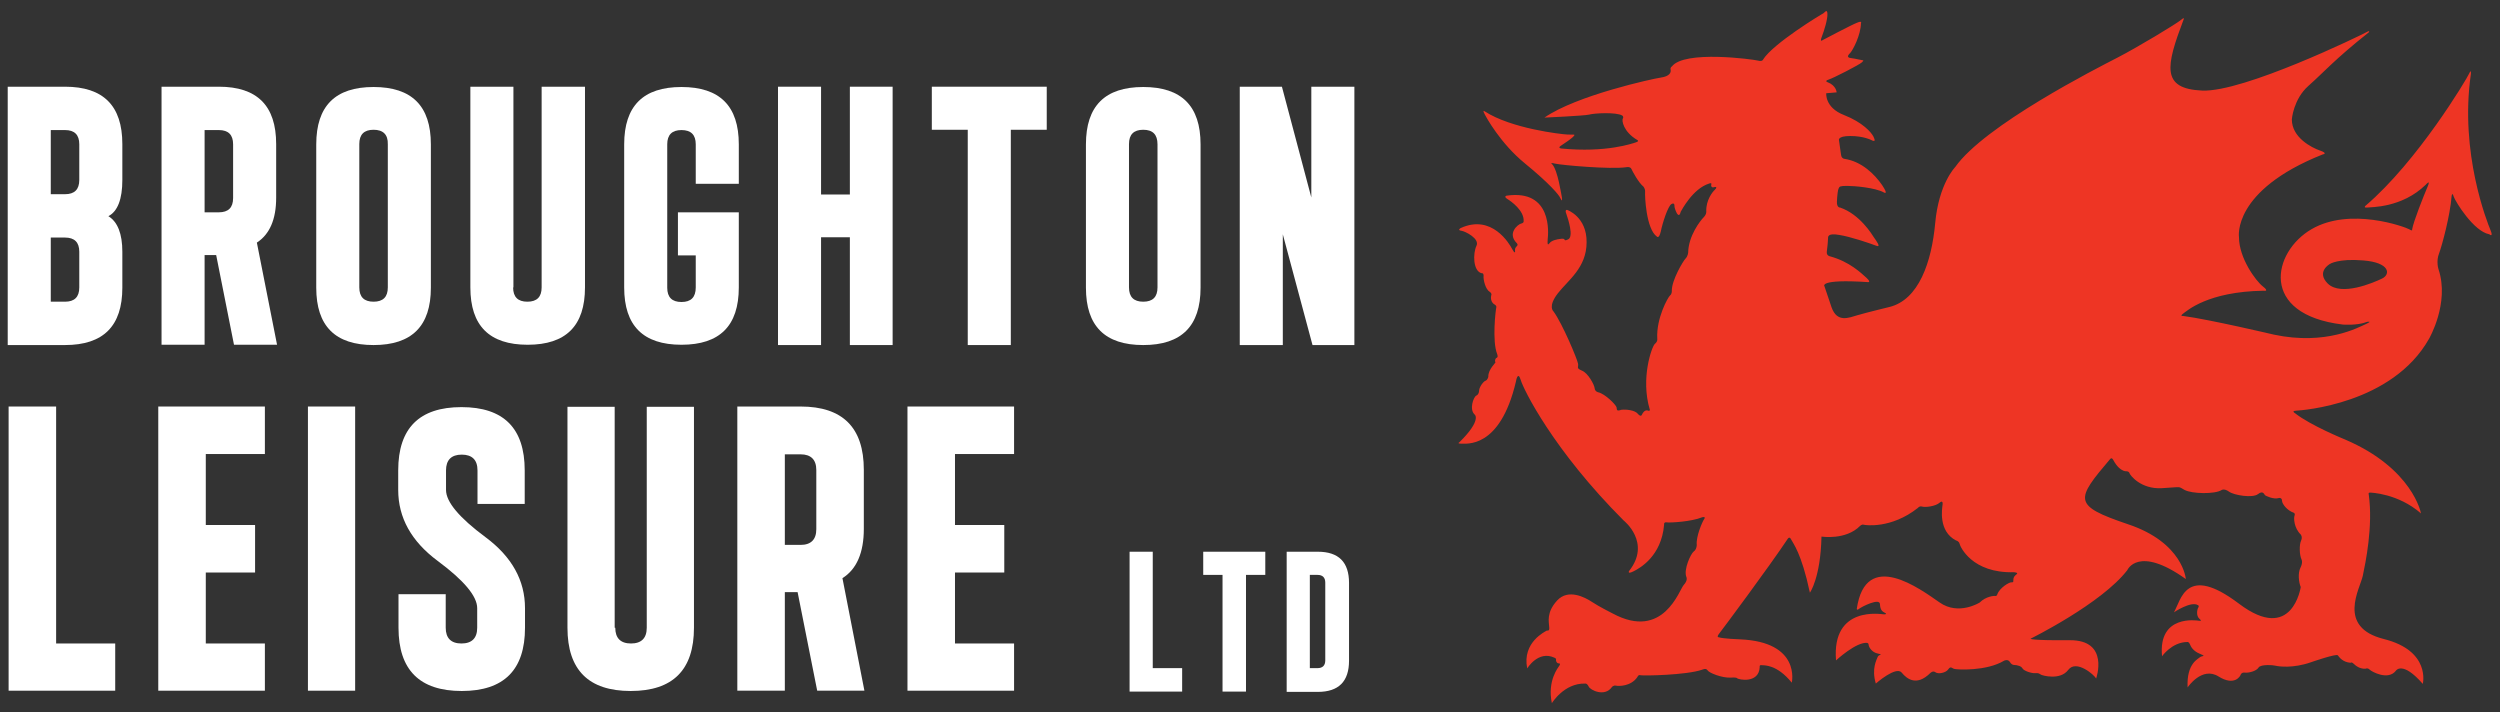 <?xml version="1.0" encoding="utf-8"?>
<!-- Generator: Adobe Illustrator 27.8.0, SVG Export Plug-In . SVG Version: 6.00 Build 0)  -->
<svg version="1.1" id="Layer_1" xmlns="http://www.w3.org/2000/svg" xmlns:xlink="http://www.w3.org/1999/xlink" x="0px" y="0px"
	 viewBox="0 0 841.9 239.9" style="enable-background:new 0 0 841.9 239.9;" xml:space="preserve">
<rect x="0" y="0" width="841.9" height="239.9" fill="#333333" stroke="none"/>
<style type="text/css">
	.st0{fill:#EE3524;}
	.st1{fill:#FFFFFF;}
</style>
<path class="st0" d="M838.7,77.5c-1-2.4-10.5-26-6.6-52.6c0,0,0.2-1.9-0.6-0.1c-0.8,1.8-17.3,29.5-34.9,44.5c0,0-0.8,0.7,0.5,0.6
	c1.3-0.2,11.7,0.2,19.8-7.7c0,0,1.8-2.1,0.6,0.7c-1.2,2.8-4.8,11.8-5.2,14.4c0,0,0.3,0.7-1-0.1c-1.4-0.8-19.9-7.6-32.9,0
	c-13.1,7.6-17.8,28.7,10.6,32.1c0,0,4.8,0.4,8.1-0.9c0,0,2.1-0.4-0.3,0.7c-2.5,1.1-13.5,7.3-31,3.6c0,0-21.6-5.1-30.6-6.3
	c0,0-1.3,0.2,0-0.8c1.3-0.9,8.2-7.4,27.1-7.7c0,0,2.1,0.4-0.2-1.4c-2.4-1.8-8.1-9.6-8.1-16.6c0,0-2.5-15.7,28.2-27.9
	c0,0,2-0.3-0.9-1.3c-2.9-1-9.5-4.4-9.5-10.5c0,0,0.5-6.8,5.6-11.3c5.1-4.5,8.7-8.8,20.3-18c0,0,0.7-0.9-0.9,0
	c-1.6,0.9-41.2,20.2-55.2,19.6c-13.9-0.6-12.2-8.2-6.3-23.8c0,0,0.6-1.2-0.7-0.1C733,8,719.7,16,712.9,19.5
	c-6.8,3.5-44.6,22.7-54.5,36.8c0,0-5.5,5.6-6.7,18.8c-1.2,13.1-5.5,25.9-15.5,28.3c0,0-7.4,1.8-10.5,2.7c-3.1,0.9-7,2.7-8.9-2.6
	l-2.4-7.1c0,0-2.1-2.5,14.6-1.4c0,0,1.3,0.2-0.4-1.4c-1.8-1.6-5.7-5.5-12.4-7.3c0,0-1.2-0.2-1-1.6c0.2-1.4,0.4-3.6,0.4-4.3
	c0-0.6-0.2-2,3.7-1.3c3.9,0.6,10.3,2.8,12.4,3.6c2.1,0.9,0-1.8-0.6-2.7c-0.6-0.9-4.7-7.8-11.4-10.1c0,0-1.2,0.1-1.1-2
	c0.1-2.1,0.3-4,0.6-4.5c0.3-0.6,0.4-0.8,2.9-0.8s9.4,0.6,12.3,2.2c0,0,1.8,1.1-0.6-2.5c-2.5-3.6-6.8-7.9-12.6-8.8c0,0-1,0-1.2-1.3
	c-0.2-1.3-0.7-4.9-0.7-4.9s-0.7-1.5,3.8-1.5c4.5,0,7,1.3,7.6,1.6c0.6,0.2,0.9,0,0.2-1.4c-0.7-1.4-3.6-4.8-10-7.3
	c-6.4-2.5-5.9-7.3-5.9-7.3l3.5-0.3c0,0-0.1-2.3-3-3.4c0,0-1.3-0.4,0.3-0.9c1.6-0.5,10.2-4.9,11.2-5.8c1-0.9,0.4-0.6-1.2-1
	c-1.6-0.4-3-0.4-3.3-0.7c-0.3-0.3-0.3-0.6,0.6-1.5c0.9-1,3.5-5.9,3.6-10c0,0,0.5-0.9-1.2-0.2c-1.7,0.6-11.7,5.9-11.7,5.9
	s-1.1,0.9-0.3-1.1c0.8-2.1,2-5.9,1.9-7.8c-0.1-1.8-1-0.3-1.4-0.1c-0.5,0.2-17,10.2-20.3,15.6c0,0-0.2,0.7-1.7,0.3
	c-1.5-0.4-24.8-3.6-29,2c0,0-0.6,0.2-0.4,1.1c0.2,0.9-0.4,2.2-3.2,2.6c-2.8,0.4-28.5,6-39.3,13.5c0,0,13.3-0.6,15-1
	c1.7-0.5,9.2-0.9,11.2,0.3c0,0,0.6,0.4,0.2,1c-0.4,0.6,0.1,4.4,4.8,7.2c0,0,0.9,0.4-0.3,0.8c-1.2,0.4-10.1,3.6-25.3,2.1
	c0,0-1.2-0.2-0.1-0.9c1.1-0.7,3.9-2.6,4.4-3.3c0.6-0.7-0.2-0.4-2.2-0.5c-2.1-0.1-18.9-2-27.8-7.8c0,0-0.8-0.6-0.2,0.6
	c0.6,1.3,5.5,10.2,13.7,16.9c8.2,6.7,11.6,10.7,12,11.8c0.5,1.1,0.6,0.7,0.5-0.2c-0.2-0.9-1.4-9.3-3.3-11.3c0,0-1.1-0.7,1-0.2
	c2.1,0.5,18.7,2,24,1.2c0,0,1.3-0.3,1.7,0.6c0.4,0.9,2.4,4.6,4,5.9c0,0,0.7,0.7,0.6,1.9c-0.1,1.2,0.3,12.4,4,15c0,0,0.7,0.8,1.3-1.8
	c0.5-2.6,2.4-8.6,3.6-9.2c1.1-0.6,1,0.6,1,0.9c0,0.3,0.6,2.3,1.2,2.7c0.6,0.4,0.8-0.7,0.9-1c0.2-0.3,4-7.8,9.6-9.5
	c0,0,0.9-0.4,0.7,0.3c-0.2,0.7,0.2,1.2,1,0.9c0.8-0.2,0.9,0.2,0.2,0.9c-0.8,0.7-3,3.5-2.9,7.2c0,0,0.2,1-0.9,2.1
	c-1.1,1.1-5.1,6.2-5.2,11.9c0,0-0.1,1.2-0.9,2c-0.8,0.8-4.6,7.2-4.6,10.7c0,0,0.1,1.2-0.6,1.7c-0.7,0.6-4.7,7.7-4.3,14.6
	c0,0,0.2,0.9-0.8,1.7c-1,0.8-4.9,11.6-1.7,22.2c0,0,0,0.5-0.5,0.3c-0.5-0.2-1.4-0.3-2.2,1.4c0,0-0.3,0.9-1.4-0.4
	c-1-1.2-4-1.5-5.5-1.3c-0.1,0-0.2,0-0.3,0.1c-1.3,0.4-1.2-0.1-1.3-0.9c-0.2-0.9-3.9-4.6-6.2-5.1c0,0-1.1-0.2-1.2-1.4
	c-0.1-1.1-2.2-5.1-4.3-5.9c-2.1-0.9-1-1.1-1.3-2.4c-0.2-1.3-5.2-13.4-8.3-17.6c0,0-1.9-1.6,1.5-6c3.4-4.4,9.7-8.6,9.7-17.2
	c0.1-8.6-6.5-10.9-6.5-10.9s-1-0.3-0.3,1.4c0.6,1.7,2.5,7.6,0.6,8.5c-1.9,0.9-0.5-0.4-2.3-0.2c-1.8,0.2-3.3,0.6-4,1.5
	c-0.7,0.9-0.7,0.2-0.6-1.4c0.2-1.7,1.7-16.9-13.9-14.6c0,0-1,0.3,0.3,1.1c1.3,0.8,5.7,3.9,5.5,7.5c0,0,0.1,0.6-0.9,0.8
	c-0.9,0.2-4.8,3.2-1.4,6.6c0,0,0.6,0.5-0.1,1.1c-0.6,0.6-0.5,1-0.5,1.5c0.1,0.5-0.1,1-1-0.7c-0.9-1.7-6.8-11.8-17.3-7
	c0,0-1.3,0.7,0.2,0.9c1.4,0.2,6.3,2.7,5.1,5.1c-1.2,2.5-1.2,8.4,1.7,9.2c0,0,0.8-0.2,0.7,1c-0.1,1.2,0.6,4.4,2.1,5.3
	c0,0,0.8,0.5,0.5,1.1c-0.2,0.6-0.3,2.4,1.2,3.2c0,0,0.6,0.3,0.5,0.9c-0.2,0.6-1.5,11.3,0.3,15.8c0,0,0.4,1-0.2,1.2
	c-0.5,0.2-0.7,1.2-0.4,1.4c0.3,0.2-2.5,2.4-2.4,5c0,0-0.2,1-0.9,1.3c-0.7,0.2-2.1,2-2.2,3.3c0,0,0,1.3-0.9,1.7
	c-1,0.4-2.5,4.7-0.6,6.4c0,0,2.5,1.8-5.1,9.3c0,0-1,0.5,0.5,0.5c1.5-0.1,13.1,2.1,18.5-20.9c0,0,0.6-3.8,1.6-0.6
	c0.9,3.2,11,23.7,34.7,47.4c0,0,9.4,7.4,1.8,17c0,0-0.7,1.2,1.5,0.1c2.2-1.1,9.4-5.1,10.3-15.7c0,0-0.2-0.9,0.8-0.8
	c1,0.2,8.4-0.2,12-1.7c0,0,1.4-0.4,0.7,0.6c-0.7,1-2.8,6-2.5,8.7c0,0,0,1.5-1,2.2c-1,0.7-3.5,6.1-2.5,8.6c0,0,0.6,1.1-0.9,2.7
	c-1.5,1.6-6.8,18.8-23.9,9.6c0,0-4.6-2.3-7-3.9c-2.4-1.6-8-4.5-11.7-0.5c-3.7,4-2.8,7.2-2.7,8.9c0.2,1.7-0.6,1.1-0.9,1.3
	c-0.2,0.2-8.3,3.8-6.5,12.7c0,0,3.7-6.2,9.2-3.6c0,0,0.6,0.2,0.5,0.6c-0.1,0.4,0.2,1.3,0.9,1.3c0.6,0,0.5,0.3,0.2,0.8
	c-0.3,0.5-4.1,5-2.5,12.6c0,0,4.1-6.8,11.2-6.6c0,0,0.6-0.2,1.2,1c0.5,1.2,5.4,3.6,7.8,0.2c0,0,0.5-0.7,1.4-0.5
	c0.9,0.2,5,0.3,7.2-2.9c0,0,0.3-0.9,1.1-0.6c0.8,0.2,15.4,0,20.8-1.9c0,0,1.2-0.6,1.7,0.2c0.5,0.9,4.8,2.6,7.7,2.5
	c0,0,1.9-0.2,2.3,0.2c0.4,0.5,7.4,1.9,7.6-3.8c0,0-0.2-0.7,0.6-0.6c0.8,0.1,5.1-0.4,10.2,5.9c0,0,3.2-13.8-17.6-14.6
	c0,0-5.7-0.2-7-0.7c0,0-0.9,0.1,0.2-1.3c1.1-1.4,16.9-22.6,23-31.8c0,0,0.6-1.1,1.2,0.2c0.6,1.3,3.4,4.3,6.3,17.9
	c0,0,3.6-5,3.9-18.9c0,0,8.2,1.3,13-3.6c0,0,0.6-0.6,1.2-0.4c0.6,0.2,9.3,1.4,18.2-5.6c0,0,0.6-0.8,1.5-0.5c0.9,0.3,4.5,0,6-1.4
	c0,0,1-0.9,0.9,0.6c-0.2,1.5-1.5,9.1,4.5,12.2c0,0,1,0.2,1.2,1.1c0.2,1,4.2,10,18.3,9.6c0,0,1.7,0.1,0.9,0.7
	c-0.7,0.6-1.1,0.9-1.1,2.1c0,0,0.2,0.7-0.6,0.6c-0.7-0.1-4,1.8-4.8,4.1c0,0-0.2,0.6-0.6,0.5c-0.4-0.1-3.2,0.1-5.3,2.2
	c0,0-7.1,4.5-13.5,0c-6.5-4.5-24.9-18.3-27.9,2.1c0,0-0.1,0.7,0.8,0c0.9-0.7,7-3.8,7-1.5c0.1,2.3,1.1,2.5,1.7,2.9
	c0.6,0.3,0.4,0.5-0.3,0.5c-0.7,0-17.7-3.2-16.2,15.5c0,0,6.8-6.3,10.5-5.9c0,0,0.5,0.1,0.5,0.7c0,0.6,1,2.5,3.1,2.9
	c2.1,0.4,0.2,0.2-0.1,1.2c-0.3,0.9-2.1,3.8-0.6,8.9c0,0,6.8-6,8.7-3.7c1.9,2.3,5.1,4.6,9.6,0.2c0,0,0.9-1,1.8-0.3
	c0.9,0.7,3.5,0.2,4.3-1c0.9-1.3,1.3-0.2,2.2-0.1c0.9,0.2,10.6,0.8,16.6-2.8c0,0,1.3-0.7,2,0.5c0.7,1.2,1.7,0.9,2.1,1
	c0.3,0.1,1.6,0.2,2.1,1.1c0.5,0.9,3.2,1.7,4.3,1.6c1.2-0.1,1.4,0.2,1.9,0.5c0.5,0.3,6.5,2,9.2-1.6c2.7-3.6,8.8,1.7,9.4,2.9
	c0,0,4.6-13-8.9-12.9c-13.5,0.1-13.2-0.5-13.2-0.5s23.9-11.8,32.6-23.1c0,0,3.6-8.5,19.7,3c0,0-0.9-12.3-19.6-18.5
	c-18.6-6.3-17.5-8.2-5.9-21.9c0,0,0.5-0.7,1,0.2c0.5,0.9,2,3.6,4.2,3.9c0,0,1.1-0.1,1.3,0.6c0.2,0.7,3.8,5.5,10.9,5.1
	c7.1-0.4,5.3-0.7,7.7,0.6c2.4,1.3,10.2,1.5,12.5,0c0,0,0.8-0.6,2.5,0.6c1.7,1.2,7.9,2.2,9.7,0.8c1.8-1.4,2.1,0.2,2.4,0.4
	c0.3,0.2,2.9,1.5,4.7,0.9c0,0,1-0.2,1,1c0.1,1.1,1.7,3.2,4,4c0,0,0.5,0.2,0.2,1c-0.3,0.7-0.2,4.1,2.1,6.3c0,0,0.7,0.8,0.1,2.1
	c-0.6,1.3-0.6,4.7,0.2,6.4c0,0,0.5,0.9-0.4,2.7c-0.9,1.8-0.6,4.8,0.1,6.5c0,0-2.8,19.2-20.8,5.6c-18-13.6-19.5-1.1-21.9,2.9
	c0,0,5.8-3.9,8.1-2.4c0,0,0.5,0.2,0.1,0.8c-0.4,0.6-0.8,2.8,0.4,3.8c1.2,1-0.2,0.6-0.5,0.6c-0.2,0-13.5-2.2-12.1,12
	c0,0,3.3-4.8,8.6-4.8c0,0,0.5,0,0.8,0.8c0.3,0.8,1.1,2.3,3.4,3.2c2.3,0.9,0.6,0.6,0,1.1c-0.6,0.6-4.6,2.1-4.2,10.2
	c0,0,4.8-7.2,10.4-3.7c5.6,3.5,7.4-0.4,7.4-0.4s0.2-1,1.4-0.9c1.3,0.2,4-0.5,4.7-1.7c0.8-1.2,5.1-0.8,5.8-0.6
	c0.7,0.2,5.7,1,11.9-1.2c0,0,8.6-3,9-2.3c0.5,0.7,1.7,2.3,4.3,2.5c0,0,0.3-0.4,1,0.3c0.7,0.7,2.1,1.8,4,1.7c0,0,0.7-0.4,1.4,0.3
	c0.7,0.7,6.3,3.8,8.9,0.3c0,0,2.2-3.3,9,4.5c0,0,2.8-11.1-13.1-15.1c-16-4-8-17-7.1-21.3c0.9-4.3,3.5-16.7,2-27.4
	c0,0-0.3-0.7,0.6-0.6c0,0,9.2,0.2,17,7c0,0-2.7-15.1-25.6-24.9c0,0-11.6-4.7-16.9-8.9c0,0-1.3-0.7,0.5-0.8
	c1.8-0.1,32.3-2.2,44.7-24.2c0,0,7-12,3.2-23.4c0,0-0.9-2.7,0.2-5.4c1-2.7,3.7-12.7,4.2-19.2c0,0,0.2-1.7,0.7,0.1
	c0.6,1.7,6.7,11.7,12,12.7C838.5,79.1,839.7,79.9,838.7,77.5 M802.2,93.8c-2.9,1.4-13.8,6.1-18.3,1.7c-4-4,0.7-6.6,0.7-6.6
	s2.8-1.9,11.2-1.2C804.9,88.4,805.1,92.4,802.2,93.8"/>
<path class="st1" d="M2.6,116.2V29.2h19.3c12.9,0,19.3,6.4,19.3,19.3v12.1c0,6.5-1.6,10.6-4.7,12.2c3.1,1.9,4.7,5.9,4.7,12v12.1
	c0,12.9-6.4,19.3-19.3,19.3H2.6z M17.1,43.7v21.7h4.8c3.2,0,4.8-1.6,4.8-4.8V48.6c0-3.2-1.6-4.8-4.8-4.8H17.1z M17.1,79.9v21.7h4.8
	c3.2,0,4.8-1.6,4.8-4.8V84.8c0-3.2-1.6-4.8-4.8-4.8H17.1z"/>
<path class="st1" d="M54.4,116.2V29.2h19.3c12.9,0,19.3,6.4,19.3,19.3v18.1c0,7.3-2.2,12.3-6.5,15.1l6.8,34.4H78.8l-6-30.2h-3.9
	v30.2H54.4z M68.9,43.7v27.8h4.8c3.2,0,4.8-1.6,4.8-4.8V48.6c0-3.2-1.6-4.8-4.8-4.8H68.9z"/>
<path class="st1" d="M145.1,48.6v48.3c0,12.9-6.4,19.3-19.3,19.3s-19.3-6.4-19.3-19.3V48.6c0-12.9,6.4-19.3,19.3-19.3
	S145.1,35.7,145.1,48.6 M125.8,43.7c-3.2,0-4.8,1.6-4.8,4.8v48.3c0,3.2,1.6,4.8,4.8,4.8s4.8-1.6,4.8-4.8V48.6
	C130.7,45.3,129,43.7,125.8,43.7"/>
<path class="st1" d="M172.8,96.8c0,3.2,1.6,4.8,4.8,4.8c3.2,0,4.8-1.6,4.8-4.8V29.2H197v67.6c0,12.9-6.4,19.3-19.3,19.3
	c-12.9,0-19.3-6.4-19.3-19.3V29.2h14.5V96.8z"/>
<path class="st1" d="M234.3,96.8V86h-6V71.5h20.5v25.3c0,12.9-6.4,19.3-19.3,19.3c-12.9,0-19.3-6.4-19.3-19.3V48.6
	c0-12.9,6.4-19.3,19.3-19.3c12.9,0,19.3,6.4,19.3,19.3v13.3h-14.5V48.6c0-3.2-1.6-4.8-4.8-4.8c-3.2,0-4.8,1.6-4.8,4.8v48.3
	c0,3.2,1.6,4.8,4.8,4.8C232.7,101.7,234.3,100.1,234.3,96.8"/>
<polygon class="st1" points="276.5,29.2 276.5,65.5 286.2,65.5 286.2,29.2 300.6,29.2 300.6,116.2 286.2,116.2 286.2,79.9 
	276.5,79.9 276.5,116.2 262,116.2 262,29.2 "/>
<polygon class="st1" points="352.5,43.7 340.4,43.7 340.4,116.2 325.9,116.2 325.9,43.7 313.8,43.7 313.8,29.2 352.5,29.2 "/>
<path class="st1" d="M404.3,48.6v48.3c0,12.9-6.4,19.3-19.3,19.3s-19.3-6.4-19.3-19.3V48.6c0-12.9,6.4-19.3,19.3-19.3
	S404.3,35.7,404.3,48.6 M385,43.7c-3.2,0-4.8,1.6-4.8,4.8v48.3c0,3.2,1.6,4.8,4.8,4.8c3.2,0,4.8-1.6,4.8-4.8V48.6
	C389.8,45.3,388.2,43.7,385,43.7"/>
<polygon class="st1" points="417.5,116.2 417.5,29.2 431.7,29.2 441.6,66.5 441.6,29.2 456.1,29.2 456.1,116.2 442,116.2 432,78.9 
	432,116.2 "/>
<polygon class="st1" points="2.9,136.9 18.9,136.9 18.9,216.7 38.8,216.7 38.8,232.6 2.9,232.6 "/>
<polygon class="st1" points="53.3,136.9 89.2,136.9 89.2,152.9 69.3,152.9 69.3,176.8 85.9,176.8 85.9,192.8 69.3,192.8 69.3,216.7 
	89.2,216.7 89.2,232.6 53.3,232.6 "/>
<rect x="103.7" y="136.9" class="st1" width="15.9" height="95.7"/>
<path class="st1" d="M134.2,200.1h15.9v11.3c0,3.5,1.8,5.3,5.3,5.3c3.5,0,5.3-1.8,5.3-5.3v-6.6c0-4-4.4-9.3-13.3-15.9
	c-8.9-6.6-13.3-14.6-13.3-23.9v-6.6c0-14.2,7.1-21.3,21.3-21.3c14.2,0,21.3,7.1,21.3,21.3v11.3h-15.9v-11.3c0-3.5-1.8-5.3-5.3-5.3
	c-3.5,0-5.3,1.8-5.3,5.3v6.6c0,4,4.4,9.3,13.3,15.9c8.9,6.6,13.3,14.6,13.3,23.9v6.6c0,14.2-7.1,21.3-21.3,21.3
	c-14.2,0-21.3-7.1-21.3-21.3V200.1z"/>
<path class="st1" d="M207.2,211.4c0,3.5,1.8,5.3,5.3,5.3c3.5,0,5.3-1.8,5.3-5.3v-74.4h15.9v74.4c0,14.2-7.1,21.3-21.3,21.3
	c-14.2,0-21.3-7.1-21.3-21.3v-74.4h15.9V211.4z"/>
<path class="st1" d="M248.3,232.6v-95.7h21.3c14.2,0,21.3,7.1,21.3,21.3v19.9c0,8-2.4,13.6-7.2,16.6l7.4,37.9h-15.9l-6.6-33.2h-4.3
	v33.2H248.3z M264.3,152.9v30.6h5.3c3.5,0,5.3-1.8,5.3-5.3v-19.9c0-3.5-1.8-5.3-5.3-5.3H264.3z"/>
<polygon class="st1" points="305.6,136.9 341.5,136.9 341.5,152.9 321.6,152.9 321.6,176.8 338.2,176.8 338.2,192.8 321.6,192.8 
	321.6,216.7 341.5,216.7 341.5,232.6 305.6,232.6 "/>
<polygon class="st1" points="380.4,185.8 388.2,185.8 388.2,225 398.1,225 398.1,232.9 380.4,232.9 "/>
<polygon class="st1" points="426.1,193.6 419.6,193.6 419.6,232.9 411.7,232.9 411.7,193.6 405.2,193.6 405.2,185.8 426.1,185.8 "/>
<path class="st1" d="M433.3,232.9v-47.1h10.5c7,0,10.5,3.5,10.5,10.5v26.2c0,7-3.5,10.5-10.5,10.5H433.3z M441.1,193.6V225h2.6
	c1.7,0,2.6-0.9,2.6-2.6v-26.2c0-1.7-0.9-2.6-2.6-2.6H441.1z"/>
</svg>
